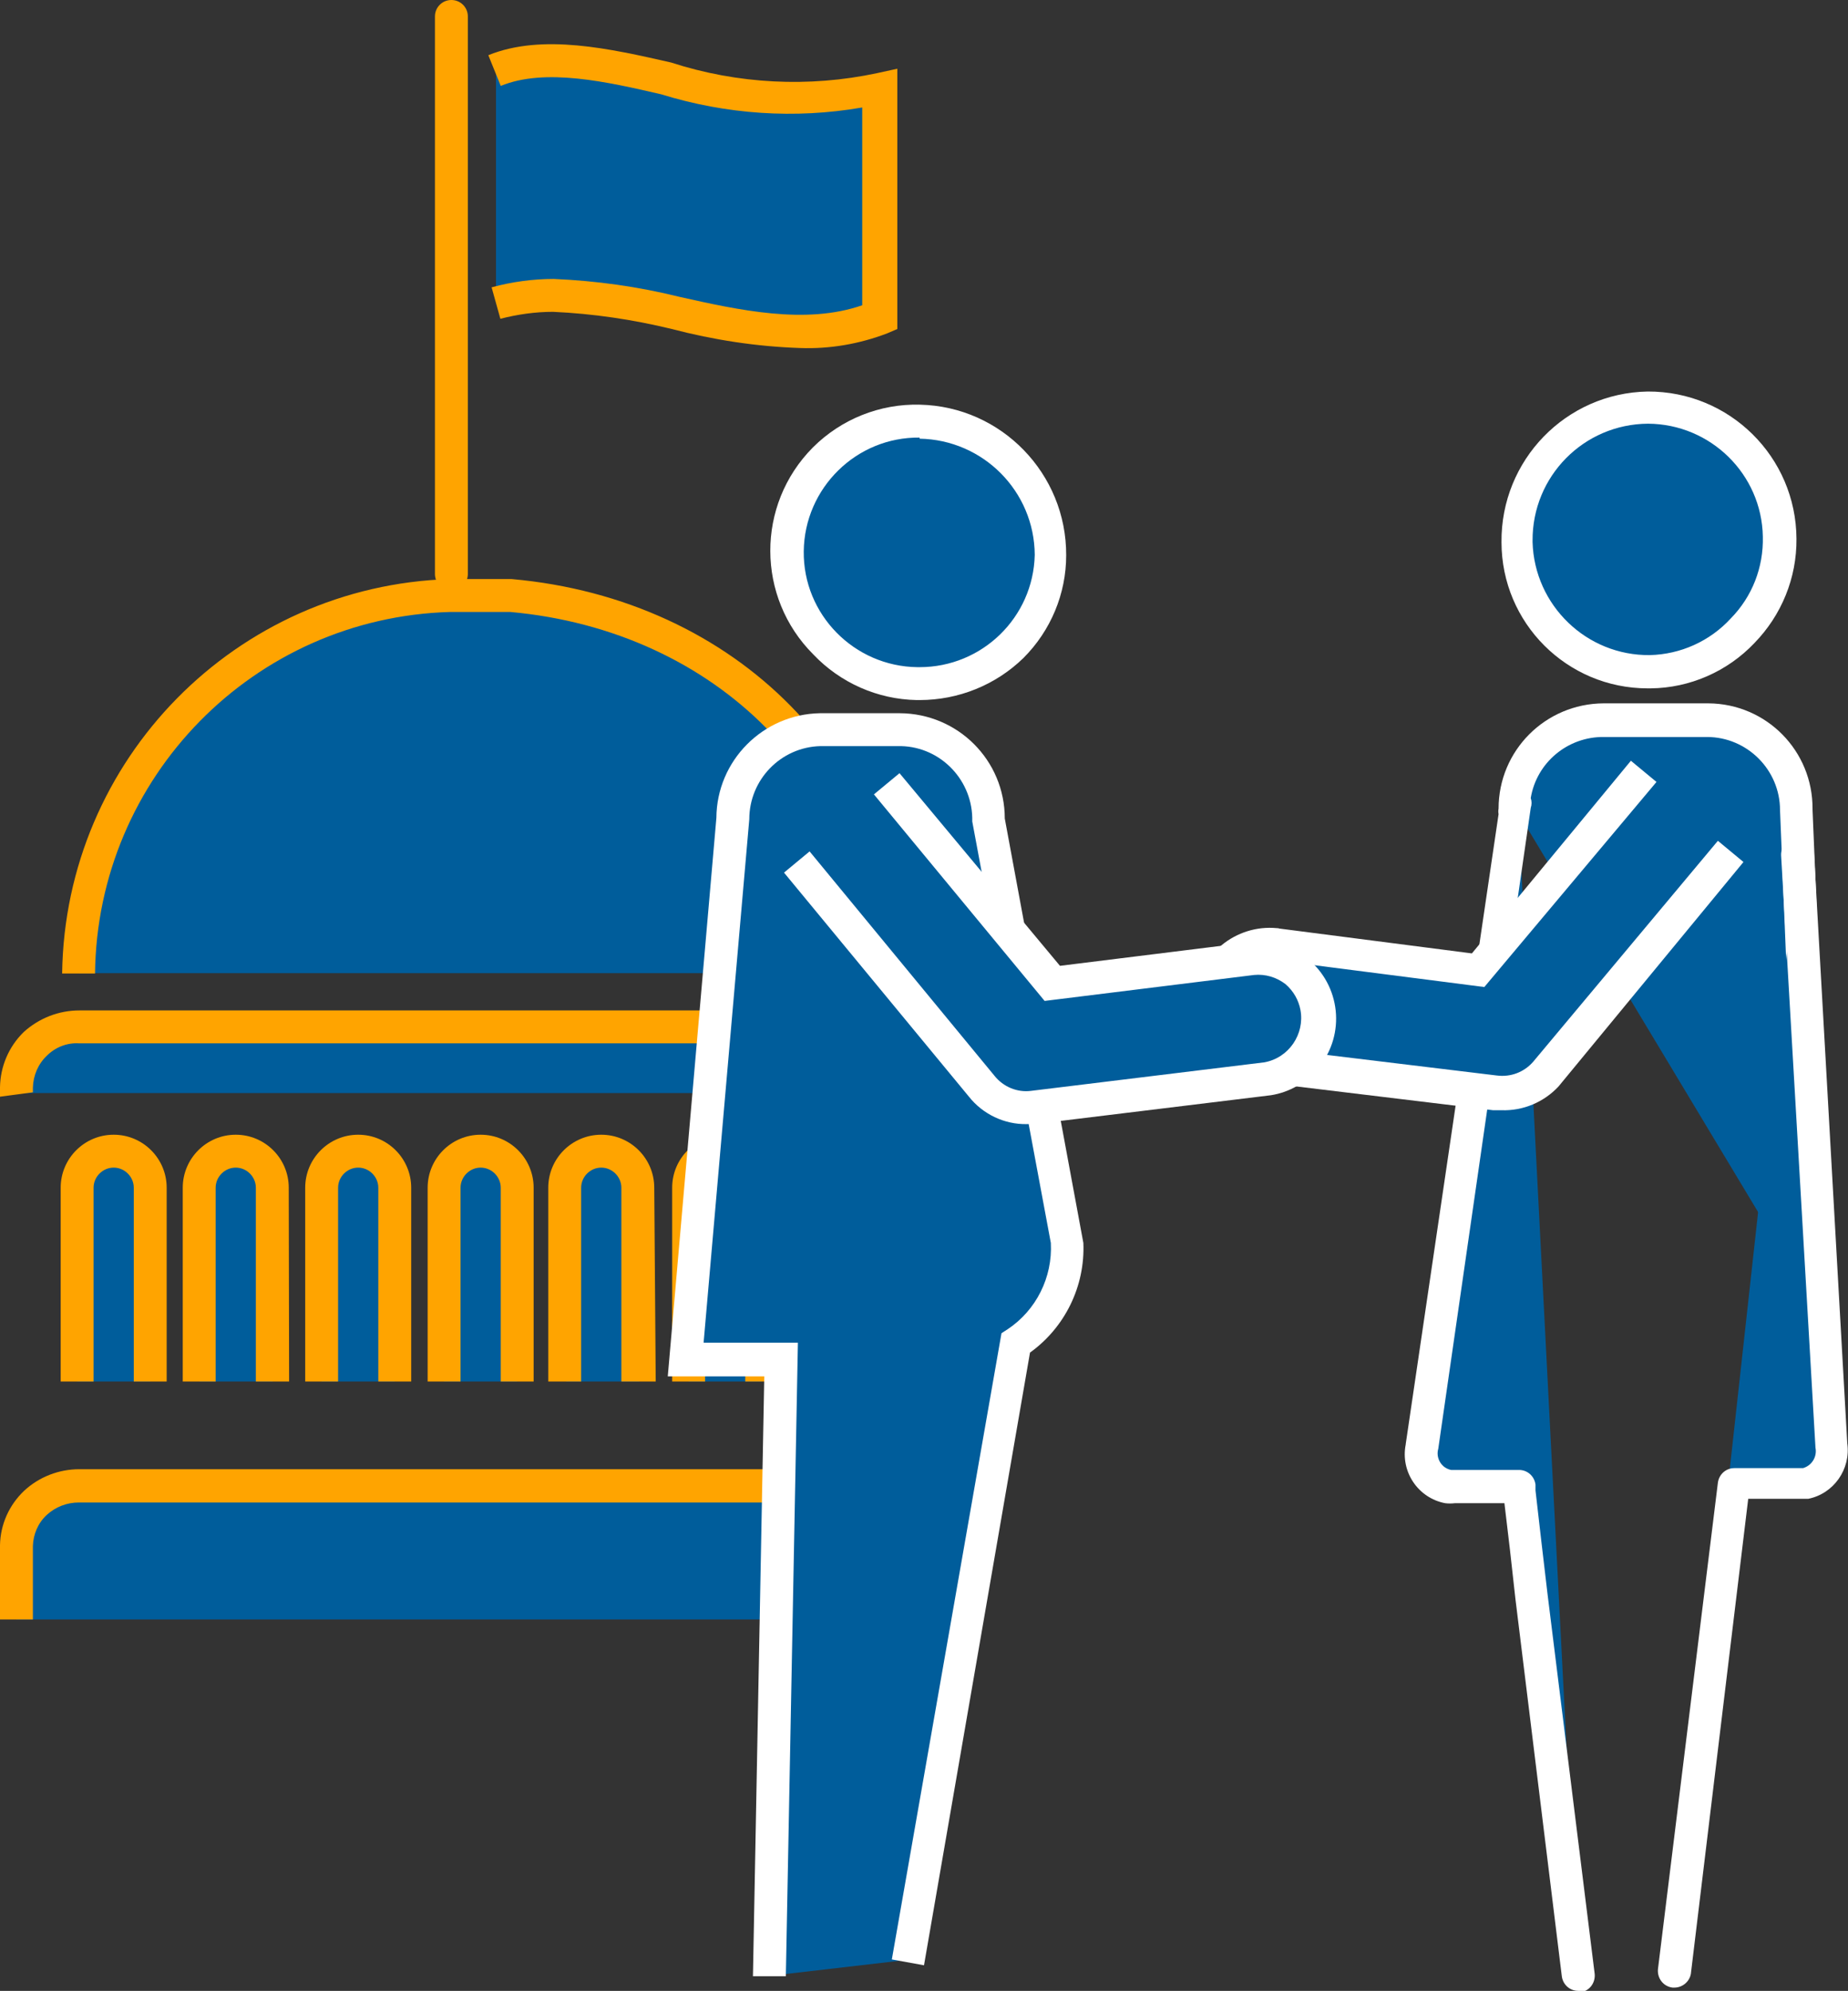 <?xml version="1.0" encoding="utf-8"?>
<!-- Generator: Adobe Illustrator 24.3.0, SVG Export Plug-In . SVG Version: 6.00 Build 0)  -->
<svg version="1.1" id="Layer_1" xmlns="http://www.w3.org/2000/svg" xmlns:xlink="http://www.w3.org/1999/xlink" x="0px" y="0px"
	 viewBox="0 0 50.56 54.46" style="enable-background:new 0 0 50.56 54.46;" xml:space="preserve">
<rect x="0" y="0" width="50.56" height="54.46" fill="#333333" stroke="none"/>
<style type="text/css">
	.st0{fill:#005D9B;}
	.st1{fill:#FFA400;}
	.st2{fill:#FFFFFF;}
</style>
<g id="Layer_2_1_">
	<g id="Layer_1-2">
		<path class="st0" d="M4.11,37.79v-5.3c0-0.55-0.45-1-1-1s-1,0.45-1,1v5.3"/>
		<path class="st1" d="M4.56,37.79h-0.9v-5.3c0-0.3-0.25-0.55-0.55-0.55c-0.3,0-0.55,0.25-0.55,0.55v5.3h-0.9v-5.3
			c0-0.8,0.65-1.45,1.45-1.45c0.8,0,1.45,0.65,1.45,1.45c0,0,0,0,0,0V37.79z"/>
		<path class="st0" d="M7.46,37.79v-5.3c0-0.55-0.45-1-1-1s-1,0.45-1,1v5.3"/>
		<path class="st1" d="M7.91,37.79H7v-5.3c0-0.3-0.25-0.55-0.55-0.55c-0.3,0-0.55,0.25-0.55,0.55v5.3H5v-5.3
			c0-0.8,0.65-1.45,1.45-1.45s1.45,0.65,1.45,1.45c0,0,0,0,0,0L7.91,37.79z"/>
		<path class="st0" d="M20.84,37.79v-5.3c0-0.55-0.45-1-1-1s-1,0.45-1,1v5.3"/>
		<path class="st1" d="M21.29,37.79h-0.9v-5.3c0-0.3-0.25-0.55-0.55-0.55c-0.3,0-0.55,0.25-0.55,0.55v5.3h-0.9v-5.3
			c0-0.8,0.65-1.45,1.45-1.45c0.8,0,1.45,0.65,1.45,1.45c0,0,0,0,0,0V37.79z"/>
		<path class="st0" d="M24.18,37.79v-5.3c0-0.55-0.45-1-1-1s-1,0.45-1,1v5.3"/>
		<path class="st1" d="M24.63,37.79h-0.9v-5.3c0-0.3-0.25-0.55-0.55-0.55c-0.3,0-0.55,0.25-0.55,0.55v5.3h-0.9v-5.3
			c0-0.8,0.65-1.45,1.45-1.45c0.8,0,1.45,0.65,1.45,1.45c0,0,0,0,0,0V37.79z"/>
		<path class="st0" d="M25.86,44.3v-1.83c0.09-0.91-0.57-1.73-1.48-1.82c-0.01,0-0.01,0-0.02,0H2.16c-0.92-0.02-1.68,0.7-1.71,1.62
			c0,0.07,0,0.13,0,0.2v1.83"/>
		<path class="st1" d="M26.31,44.3h-0.9v-1.83c0.04-0.34-0.06-0.68-0.27-0.94c-0.2-0.25-0.5-0.4-0.82-0.43H2.16
			c-0.33,0-0.64,0.12-0.88,0.34c-0.24,0.22-0.37,0.53-0.38,0.85c0,0.04,0,0.09,0,0.13v1.88H0v-1.83c-0.01-0.07-0.01-0.13,0-0.2
			c0.01-0.57,0.25-1.1,0.66-1.49c0.41-0.38,0.95-0.59,1.51-0.59h22.25c0.55,0.06,1.06,0.33,1.42,0.76c0.35,0.43,0.52,0.99,0.47,1.55
			V44.3z"/>
		<path class="st0" d="M10.8,37.79v-5.3c0-0.55-0.45-1-1-1s-1,0.45-1,1v5.3"/>
		<path class="st1" d="M11.25,37.79h-0.9v-5.3c0-0.3-0.25-0.55-0.55-0.55s-0.55,0.25-0.55,0.55v5.3h-0.9v-5.3
			c0-0.8,0.65-1.45,1.45-1.45c0.8,0,1.45,0.65,1.45,1.45c0,0,0,0,0,0V37.79z"/>
		<path class="st0" d="M14.15,37.79v-5.3c0-0.55-0.45-1-1-1s-1,0.45-1,1v5.3"/>
		<path class="st1" d="M14.6,37.79h-0.9v-5.3c0-0.3-0.25-0.55-0.55-0.55s-0.55,0.25-0.55,0.55v5.3h-0.9v-5.3
			c0-0.8,0.65-1.45,1.45-1.45c0.8,0,1.45,0.65,1.45,1.45c0,0,0,0,0,0V37.79z"/>
		<path class="st0" d="M17.49,37.79v-5.3c0-0.55-0.45-1-1-1c-0.55,0-1,0.45-1,1v5.3"/>
		<path class="st1" d="M17.94,37.79H17v-5.3c0-0.3-0.25-0.55-0.55-0.55c-0.3,0-0.55,0.25-0.55,0.55v5.3H15v-5.3
			c0-0.8,0.65-1.45,1.45-1.45c0.8,0,1.45,0.65,1.45,1.45c0,0,0,0,0,0L17.94,37.79z"/>
		<path class="st0" d="M24.18,26.62c0-5.5-4.4-9.81-10.17-10.33h-1.69c-5.6,0.18-10.08,4.73-10.17,10.33"/>
		<path class="st1" d="M2.6,26.63H1.7c0.08-5.86,4.76-10.61,10.61-10.79H14c6.17,0.55,10.62,5.09,10.62,10.78h-0.9
			c0-5.22-4.1-9.37-9.76-9.88h-1.64C6.95,16.89,2.66,21.26,2.6,26.63z"/>
		<path class="st0" d="M13.57,1.93c1.32-0.54,3-0.17,4.69,0.22c1.89,0.59,3.89,0.67,5.82,0.24v6.28c-1.75,0.73-3.71,0.32-5.6-0.1
			c-1.09-0.27-2.21-0.43-3.33-0.48c-0.53,0-1.07,0.07-1.58,0.21"/>
		<path class="st1" d="M21.89,9.52C20.7,9.48,19.53,9.3,18.38,9c-1.07-0.26-2.15-0.42-3.25-0.47c-0.49,0-0.97,0.07-1.44,0.19
			l-0.24-0.86c0.55-0.15,1.13-0.23,1.7-0.23c1.16,0.05,2.31,0.21,3.44,0.49c1.61,0.36,3.45,0.77,5,0.23V2.94
			c-1.84,0.32-3.72,0.19-5.5-0.36c-1.47-0.34-3.17-0.73-4.39-0.23l-0.34-0.84c1.48-0.6,3.33-0.18,5,0.2C20.18,2.3,22.13,2.4,24,2
			l0.55-0.12V9l-0.28,0.12C23.51,9.41,22.7,9.55,21.89,9.52z"/>
		<path class="st1" d="M12.35,16.15c-0.25,0-0.45-0.2-0.45-0.45V0.45C11.9,0.2,12.1,0,12.35,0c0.25,0,0.45,0.2,0.45,0.45V15.7
			C12.8,15.95,12.6,16.15,12.35,16.15z"/>
		<path class="st0" d="M25.86,29.9c0.09-0.92-0.58-1.75-1.5-1.84H2.16c-0.92-0.02-1.69,0.72-1.71,1.64c0,0.07,0,0.13,0,0.2"/>
		<path class="st1" d="M0,30c0-0.09,0-0.17,0-0.26c0.01-0.57,0.24-1.11,0.65-1.51c0.42-0.38,0.96-0.59,1.52-0.59h22.25
			c0.56,0.06,1.07,0.34,1.42,0.78c0.35,0.43,0.52,0.99,0.47,1.55l-0.9-0.08c0.03-0.33-0.06-0.65-0.27-0.91
			c-0.2-0.25-0.5-0.41-0.82-0.44H2.16c-0.33-0.02-0.65,0.11-0.88,0.34c-0.24,0.23-0.37,0.54-0.38,0.87c0,0.04,0,0.09,0,0.13L0,30z"
			/>
		<path class="st0" d="M49.72,35.85l-0.57-13.71c0.02-1.34-1.05-2.43-2.39-2.45c0,0,0,0,0,0h-2.88c-1.34,0-2.42,1.08-2.42,2.42v0
			l0,0 M41.53,22L38.9,39.56c-0.1,0.5,0.21,0.98,0.71,1.09h0.19h1.76c0.11,0.93,0.23,1.93,0.35,3L43.18,54"/>
		<path class="st2" d="M43.18,54.46c-0.23,0-0.42-0.17-0.45-0.4l-1.27-10.33c-0.1-0.93-0.2-1.79-0.3-2.61H39.8
			c-0.09,0.01-0.17,0.01-0.26,0c-0.74-0.14-1.23-0.86-1.08-1.61c0,0,0-0.01,0-0.01L41,22.27c-0.01-0.05-0.01-0.1,0-0.15
			c0-1.59,1.28-2.87,2.87-2.88h2.87c1.59,0.01,2.86,1.3,2.85,2.89c0,0.01,0,0.01,0,0.02l0.57,13.68c0.01,0.25-0.18,0.46-0.43,0.47
			c0,0,0,0,0,0c-0.24,0.02-0.45-0.15-0.47-0.39c0-0.01,0-0.03,0-0.04L48.7,22.16c0-1.1-0.9-2-2-2h-2.82c-0.99-0.01-1.84,0.7-2,1.67
			c0.03,0.09,0.03,0.18,0,0.27l-2.53,17.53c-0.07,0.24,0.07,0.5,0.31,0.57c0.01,0,0.03,0.01,0.04,0.01h1.86
			c0.23,0,0.42,0.17,0.45,0.4v0.16c0.1,0.88,0.21,1.83,0.33,2.84L43.63,54c0.02,0.25-0.15,0.47-0.4,0.5L43.18,54.46z"/>
		<path class="st0" d="M49.18,23.37l0.91,16.13c0.1,0.5-0.21,0.98-0.71,1.09h-0.19h-1.76c-0.11,0.93-0.23,1.93-0.36,3l-1.26,10.33"
			/>
		<path class="st2" d="M45.81,54.37h-0.05c-0.25-0.03-0.42-0.25-0.4-0.5L47,40.56c0.03-0.23,0.22-0.4,0.45-0.4h1.88
			c0.24-0.07,0.39-0.31,0.34-0.56l-0.94-16.2c-0.01-0.25,0.17-0.46,0.42-0.48c0.24-0.02,0.46,0.16,0.48,0.4c0,0.01,0,0.01,0,0.02
			l0.91,16.14c0.1,0.71-0.37,1.38-1.07,1.52h-0.28h-1.36l-1.57,13C46.22,54.21,46.03,54.37,45.81,54.37z"/>
		<path class="st0" d="M41.48,14.85c0.04,1.99,1.68,3.57,3.67,3.53c1.99-0.04,3.57-1.68,3.53-3.67c-0.04-1.96-1.64-3.54-3.61-3.53
			c-1.99,0.01-3.6,1.62-3.59,3.61C41.48,14.81,41.48,14.83,41.48,14.85L41.48,14.85"/>
		<path class="st2" d="M45.08,18.83c-2.21,0-4-1.79-4-4l0,0c-0.02-2.24,1.76-4.08,4-4.12l0,0c2.24-0.01,4.06,1.79,4.07,4.03
			c0.01,1.07-0.41,2.09-1.15,2.85c-0.74,0.78-1.77,1.23-2.84,1.24H45.08z M41.93,14.83c0.05,1.73,1.48,3.11,3.21,3.09
			c0.84-0.02,1.64-0.38,2.21-1c0.59-0.6,0.9-1.4,0.88-2.24c-0.03-1.71-1.43-3.08-3.14-3.09l0,0c-1.76,0.01-3.17,1.44-3.16,3.2
			c0,0.02,0,0.03,0,0.05V14.83z"/>
		<path class="st0" d="M44.93,21.1l-4.51,5.46l-5.51-0.71c-0.88-0.1-1.68,0.54-1.78,1.42c0,0,0,0,0,0l0,0
			c-0.12,0.89,0.51,1.72,1.4,1.84l6.37,0.77c0.52,0.06,1.03-0.14,1.37-0.53l5.06-6.14"/>
		<path class="st2" d="M41.08,30.37h-0.23l-6.37-0.77c-0.55-0.07-1.05-0.36-1.39-0.81c-0.33-0.44-0.48-0.99-0.41-1.54
			c0.11-1.14,1.13-1.97,2.26-1.86c0.02,0,0.04,0,0.06,0.01l5.27,0.68l4.35-5.27l0.7,0.58L40.61,27l-5.76-0.74
			c-0.3-0.04-0.6,0.05-0.84,0.24c-0.24,0.19-0.4,0.47-0.43,0.78c-0.05,0.33,0.03,0.66,0.23,0.92c0.19,0.25,0.47,0.41,0.78,0.45
			l6.36,0.77c0.38,0.05,0.75-0.09,1-0.38L47,23l0.7,0.58l-5.06,6.14C42.24,30.15,41.67,30.39,41.08,30.37z"/>
		<path class="st0" d="M24.84,53.61l2.93-16.94c0.91-0.58,1.45-1.59,1.43-2.67L27,22.39c-0.02-1.31-1.06-2.36-2.37-2.39h-2.19
			c-1.33,0.03-2.4,1.12-2.39,2.45l-1.29,14.73h2.61l-0.32,16.87"/>
		<path class="st2" d="M21.5,54.06h-0.9l0.31-16.41h-2.64l1.33-15.28c0.01-1.56,1.27-2.83,2.83-2.86h2.19
			c1.59,0.01,2.87,1.29,2.87,2.88L29.64,34c0.05,1.18-0.5,2.31-1.46,3l-2.9,16.76L24.4,53.6l3-17.13l0.17-0.11
			c0.78-0.52,1.23-1.42,1.18-2.36L26.6,22.47c0.03-1.1-0.84-2.03-1.94-2.06c-0.02,0-0.04,0-0.06,0h-2.16
			c-1.08,0.03-1.94,0.92-1.94,2l-1.25,14.32h2.58L21.5,54.06z"/>
		<path class="st0" d="M28.76,15.19c-0.04,1.98-1.69,3.55-3.67,3.51c-1.98-0.04-3.55-1.69-3.51-3.67c0.04-1.95,1.64-3.51,3.59-3.51
			C27.17,11.55,28.78,13.19,28.76,15.19"/>
		<path class="st2" d="M25.16,19.15h-0.08c-1.07-0.02-2.09-0.47-2.83-1.25c-1.56-1.56-1.57-4.09-0.01-5.66
			c0.77-0.77,1.83-1.2,2.93-1.17c2.23,0.05,4.01,1.89,4,4.12l0,0c0,1.05-0.42,2.06-1.17,2.81C27.24,18.74,26.22,19.15,25.16,19.15z
			 M25.16,11.97c-1.73-0.02-3.15,1.38-3.17,3.11s1.38,3.15,3.11,3.17h0.06c1.71,0,3.11-1.36,3.15-3.07
			c-0.01-1.74-1.41-3.15-3.15-3.18V11.97z"/>
		<path class="st0" d="M24.27,21.44l4.51,5.46l5.49-0.68c0.89-0.09,1.69,0.55,1.78,1.44l0,0c0.12,0.89-0.51,1.72-1.4,1.84
			l-6.38,0.78c-0.54,0.06-1.07-0.15-1.41-0.57l-5.06-6.13"/>
		<path class="st2" d="M28.09,30.75c-0.61,0.01-1.2-0.27-1.58-0.75l-5.06-6.13l0.7-0.58l5.06,6.14c0.24,0.3,0.62,0.46,1,0.41
			l6.38-0.78c0.67-0.12,1.11-0.77,0.99-1.43c-0.05-0.27-0.19-0.52-0.41-0.71c-0.25-0.19-0.55-0.28-0.86-0.25l-5.73,0.71l-4.67-5.65
			l0.7-0.58L29,26.42l5.24-0.65c0.55-0.05,1.1,0.11,1.53,0.45c0.91,0.74,1.05,2.07,0.31,2.98c-0.33,0.41-0.8,0.68-1.31,0.76
			l-6.39,0.78L28.09,30.75z"/>
	</g>
</g>
</svg>
